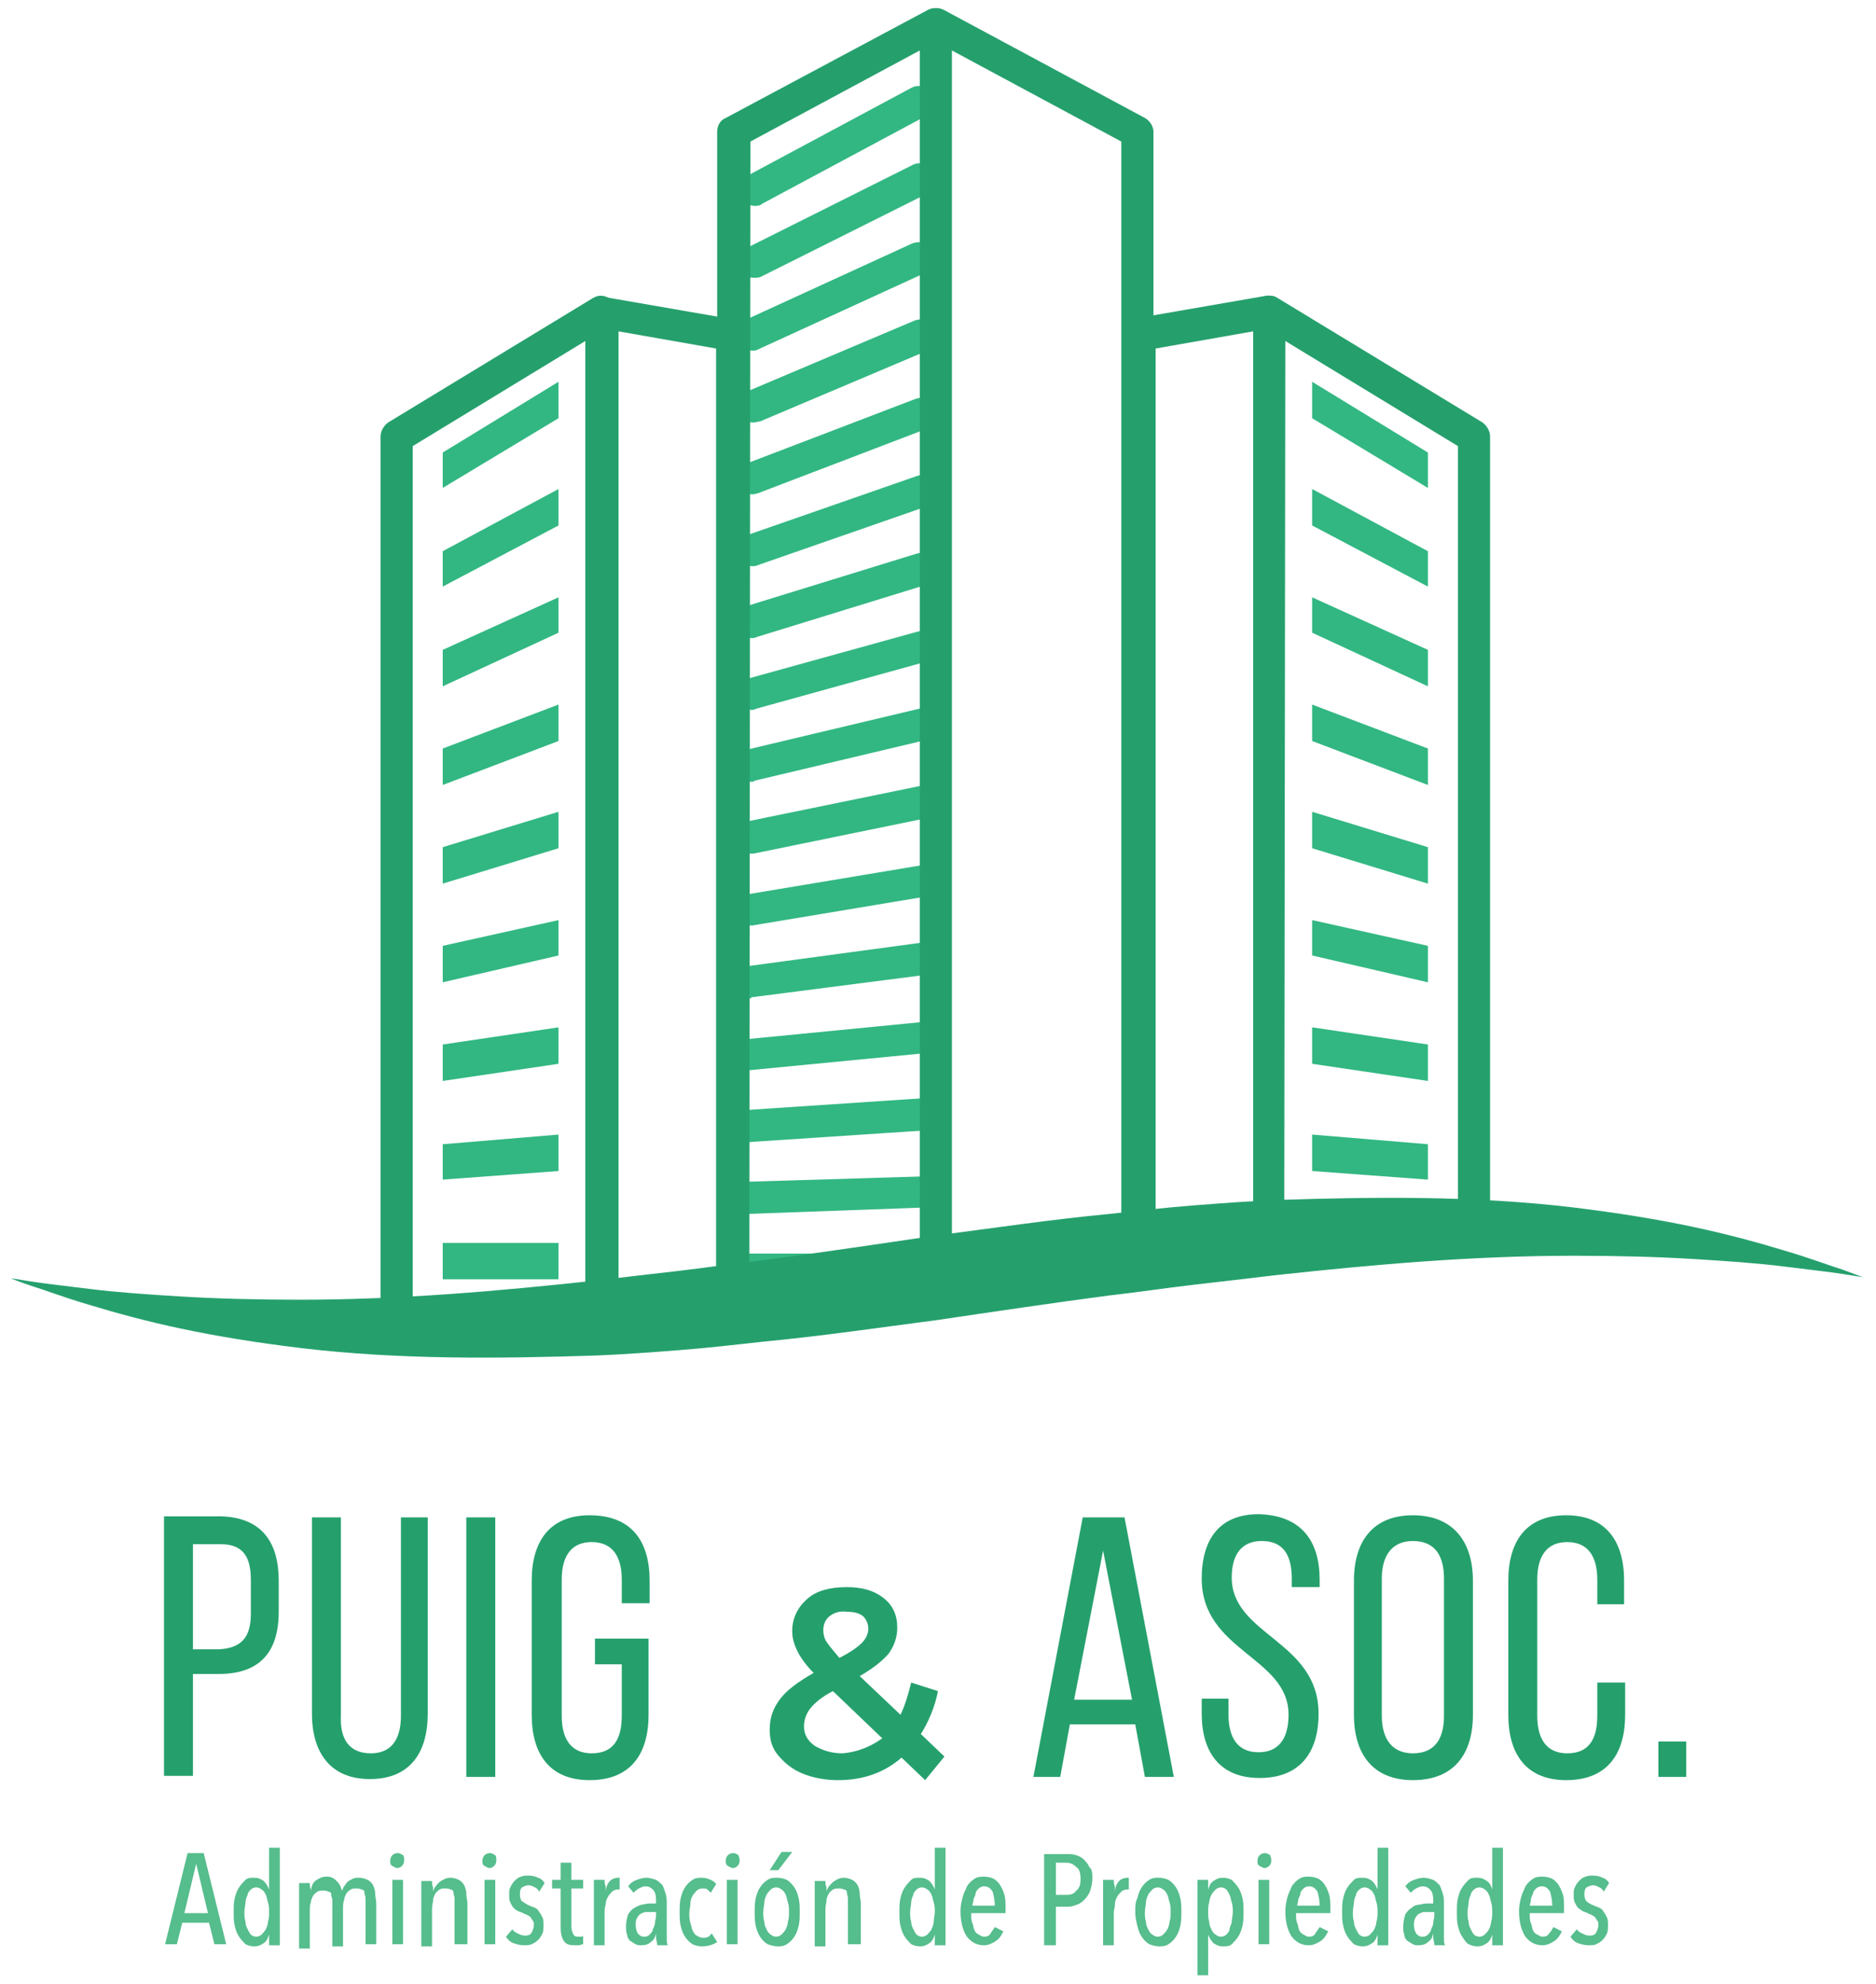 <svg version="1.1" id="Capa_1" xmlns="http://www.w3.org/2000/svg" x="0" y="0" viewBox="0 0 175 185" xml:space="preserve"><style>.st0{fill:#25a06d}.st1{fill:#32b782}.st2{enable-background:new}.st3{fill:#56bd8d}</style><path class="st0" d="M56.2 124.1H37c-.8 0-1.5-.7-1.5-1.5V40.7c0-.5.3-1 .7-1.3l19.1-11.6c.5-.3 1-.3 1.5 0s.8.8.8 1.3v93.5c.1.8-.6 1.5-1.4 1.5zm-17.7-3h16.1V31.8l-16.1 9.8v79.5z"/><path class="st1" d="M41.3 115.9h10.8v3.4H41.3zM41.3 106.7l10.8-.9v3.4l-10.8.8zM41.3 97.4l10.8-1.6v3.4l-10.8 1.6zM41.3 88.2l10.8-2.4v3.3l-10.8 2.5zM41.3 79l10.8-3.3v3.4l-10.8 3.3zM41.3 69.8l10.8-4.1v3.4l-10.8 4.1zM41.3 60.6l10.8-4.9V59l-10.8 5zM41.3 51.4l10.8-5.8V49l-10.8 5.7zM41.3 42.2l10.8-6.6V39l-10.8 6.5z"/><path class="st0" d="M68.3 124.1H56.2c-.8 0-1.5-.7-1.5-1.5V29.1c0-.4.2-.9.5-1.1.3-.3.8-.4 1.2-.3l12.1 2.1c.7.1 1.2.7 1.2 1.5v91.4c.1.7-.6 1.4-1.4 1.4zm-10.6-3h9.1V32.5l-9.1-1.6v90.2zM137.5 117.1h-19.1c-.8 0-1.5-.7-1.5-1.5V29.1c0-.5.3-1 .8-1.3s1.1-.3 1.5 0l19.1 11.6c.4.3.7.8.7 1.3v74.9c0 .8-.7 1.5-1.5 1.5zm-17.7-3H136V41.6l-16.1-9.8-.1 82.3z"/><path class="st1" d="M133.2 106.7l-10.8-.9v3.4l10.8.8zM133.2 97.4l-10.8-1.6v3.4l10.8 1.6zM133.2 88.2l-10.8-2.4v3.3l10.8 2.5zM133.2 79l-10.8-3.3v3.4l10.8 3.3zM133.2 69.8l-10.8-4.1v3.4l10.8 4.1zM133.2 60.6l-10.8-4.9V59l10.8 5zM133.2 51.4l-10.8-5.8V49l10.8 5.7zM133.2 42.2l-10.8-6.6V39l10.8 6.5z"/><g><path class="st0" d="M118.3 117.1h-12.1c-.8 0-1.5-.7-1.5-1.5V31.2c0-.7.5-1.4 1.2-1.5l12.1-2.1c.4-.1.9 0 1.2.3.3.3.5.7.5 1.1v86.5c.1.9-.5 1.6-1.4 1.6zm-10.5-3h9.1V30.9l-9.1 1.6v81.6z"/></g><g><path class="st1" d="M70.4 19.2c-.5 0-1.1-.3-1.3-.8-.4-.7-.1-1.6.6-2L85 8.2c.7-.4 1.6-.1 2 .6s.1 1.6-.6 2L71.1 19c-.2.2-.5.2-.7.2zM70.3 25.9c-.6 0-1.1-.3-1.3-.8-.4-.7-.1-1.6.7-2l15.4-7.7c.7-.4 1.6-.1 2 .7.4.7.1 1.6-.7 2L71 25.8c-.2.1-.4.1-.7.1zM70.3 32.7c-.6 0-1.1-.3-1.4-.9-.3-.8 0-1.6.7-2l15.5-7.1c.8-.3 1.6 0 2 .7.3.8 0 1.6-.7 2l-15.5 7.1c-.2.1-.4.2-.6.2zM70.3 39.4c-.6 0-1.1-.3-1.4-.9-.3-.8 0-1.6.8-2l15.6-6.6c.8-.3 1.6 0 2 .8.3.8 0 1.6-.8 2l-15.6 6.6c-.2 0-.4.1-.6.1zM70.2 46.1c-.6 0-1.2-.4-1.4-1-.3-.8.1-1.6.9-1.9l15.7-6c.8-.3 1.6.1 1.9.9.3.8-.1 1.6-.9 1.9l-15.7 6c-.1 0-.3.1-.5.1zM70.2 52.8c-.6 0-1.2-.4-1.4-1-.3-.8.1-1.6.9-1.9l15.8-5.5c.8-.3 1.6.1 1.9.9.3.8-.1 1.6-.9 1.9l-15.8 5.5c-.2.1-.4.1-.5.1zM70.1 59.5c-.6 0-1.2-.4-1.4-1.1-.2-.8.2-1.6 1-1.9l15.9-4.9c.8-.2 1.6.2 1.9 1 .2.8-.2 1.6-1 1.9l-15.9 4.9c-.2.1-.3.1-.5.1zM70.1 66.2c-.7 0-1.3-.4-1.4-1.1-.2-.8.2-1.6 1-1.8l15.9-4.4c.8-.2 1.6.2 1.8 1 .2.8-.2 1.6-1 1.8l-15.9 4.4c-.1.1-.3.1-.4.1zM70.1 72.9c-.7 0-1.3-.5-1.5-1.2-.2-.8.3-1.6 1.1-1.8l16-3.8c.8-.2 1.6.3 1.8 1.1.2.8-.3 1.6-1.1 1.8l-16 3.8c-.1.1-.2.1-.3.1zM70 79.6c-.7 0-1.3-.5-1.5-1.2-.2-.8.4-1.6 1.2-1.8l16.1-3.3c.8-.2 1.6.4 1.8 1.2s-.4 1.6-1.2 1.8l-16.1 3.3H70zM70 86.3c-.7 0-1.4-.5-1.5-1.2-.1-.8.4-1.6 1.2-1.7l16.2-2.7c.8-.1 1.6.4 1.7 1.2.1.8-.4 1.6-1.2 1.7l-16.2 2.7H70zM69.9 93.1c-.7 0-1.4-.5-1.5-1.3s.5-1.6 1.3-1.7L86 87.9c.8-.1 1.6.5 1.7 1.3s-.5 1.6-1.3 1.7L70.1 93c0 .1-.1.1-.2.1zM69.9 99.8c-.8 0-1.4-.6-1.5-1.3-.1-.8.5-1.6 1.3-1.6l16.4-1.6c.8-.1 1.6.5 1.6 1.3.1.8-.5 1.6-1.3 1.6l-16.5 1.6c.1 0 .1 0 0 0zM69.9 106.5c-.8 0-1.4-.6-1.5-1.4s.6-1.5 1.4-1.6l16.5-1.1c.8 0 1.5.6 1.6 1.4s-.6 1.5-1.4 1.6l-16.6 1.1zM69.8 113.2c-.8 0-1.5-.6-1.5-1.5 0-.8.6-1.5 1.4-1.5l16.5-.5c.8-.1 1.5.6 1.5 1.4s-.6 1.5-1.4 1.5l-16.5.6c.1 0 0 0 0 0zM86.4 119.9H69.8c-.8 0-1.5-.7-1.5-1.5s.7-1.5 1.5-1.5h16.6c.8 0 1.5.7 1.5 1.5s-.7 1.5-1.5 1.5z"/></g><g><path class="st0" d="M87.3 120.1c-.8 0-1.5-.7-1.5-1.5V2.7c0-.8.7-1.5 1.5-1.5s1.5.7 1.5 1.5v115.9c0 .8-.7 1.5-1.5 1.5z"/></g><g><path class="st0" d="M106.1 118.1l-37.7 6c-.8 0-1.5-.7-1.5-1.5V12.3c0-.6.3-1.1.8-1.3L86.6.9c.4-.2 1-.2 1.4 0L106.8 11c.5.3.8.8.8 1.3v104.3c0 .8-.7 1.5-1.5 1.5zm-36.2 3l34.7-6V13.2L87.3 3.9 70 13.2l-.1 107.9z"/></g><g class="st2"><path class="st3" d="M20 181.3l-.5-2H17l-.5 2h-1.1l2.1-8.5H19l2.1 8.5H20zm-1.7-7.5l-1.1 4.6h2.2l-1.1-4.6zM25.1 181.3v-.9c-.1.3-.2.6-.5.8s-.5.3-.9.3c-.3 0-.6-.1-.8-.2-.2-.2-.4-.4-.6-.7-.2-.3-.3-.6-.4-1-.1-.4-.1-.8-.1-1.3s0-.9.1-1.3.2-.7.4-1 .4-.5.6-.7c.2-.2.5-.2.8-.2.4 0 .6.1.9.3.2.2.4.5.5.8v-3.9h1v9.1h-1zm0-3c0-.3 0-.6-.1-.9s-.1-.5-.2-.7c-.1-.2-.2-.4-.4-.5-.1-.1-.3-.2-.5-.2s-.4.1-.5.2c-.1.1-.3.3-.3.5-.1.2-.2.5-.2.7s-.1.6-.1.9 0 .6.1.9c0 .3.1.5.2.7.1.2.2.4.3.5.1.1.3.2.5.2s.4-.1.5-.2c.1-.1.3-.3.4-.5.1-.2.2-.5.2-.7.1-.3.1-.6.1-.9zM29.4 175.4c.3-.2.6-.4 1-.4.2 0 .4 0 .6.1.2.1.3.2.4.3.1.1.2.2.3.4.1.1.1.3.2.5.1-.1.1-.3.2-.4.1-.1.2-.3.3-.4.1-.1.3-.2.5-.3.2-.1.4-.1.6-.1.3 0 .6.1.8.2.2.1.4.3.5.5.1.2.2.5.2.8s.1.6.1.9v3.8h-1v-3.8-.5c0-.2-.1-.3-.1-.5s-.1-.3-.3-.3c-.1-.1-.3-.1-.5-.1s-.3 0-.5.1c-.1.1-.3.2-.4.4s-.2.4-.2.6c-.1.2-.1.5-.1.8v3.5h-1v-3.8-.5c0-.2-.1-.3-.1-.5s-.1-.3-.3-.3c-.1-.1-.3-.1-.5-.1s-.3 0-.5.1c-.1.1-.3.2-.4.4s-.2.4-.2.6c-.1.2-.1.5-.1.8v3.5h-1v-4.5-.8-.8h1c0 .2 0 .4.1.6v.4c0-.6.1-.9.4-1.2zM37.7 173.5c0 .2-.1.4-.2.5s-.3.2-.4.2c-.2 0-.3-.1-.5-.2s-.2-.3-.2-.5.1-.4.2-.5.3-.2.5-.2.3.1.5.2c.1.1.1.3.1.5zm-1.1 7.8v-6h1v6h-1zM42.4 181.3v-3.8-.5c0-.2-.1-.3-.1-.5s-.1-.3-.3-.3c-.1-.1-.3-.1-.5-.1s-.3 0-.5.1c-.1.1-.3.2-.4.4-.1.2-.2.4-.2.6s-.1.5-.1.8v3.5h-1V177v-.8-.8h1c0 .2 0 .4.1.6v.4c.1-.4.3-.6.6-.9.3-.2.6-.4 1-.4.3 0 .6.1.8.2.2.1.4.3.5.5.1.2.2.5.2.8 0 .3.1.6.1.9v3.8h-1.2zM46.3 173.5c0 .2-.1.4-.2.5s-.3.2-.4.2c-.2 0-.3-.1-.5-.2s-.2-.3-.2-.5.1-.4.2-.5.3-.2.5-.2.3.1.5.2c.1.1.1.3.1.5zm-1.1 7.8v-6h1v6h-1zM50.3 176.4c-.1-.2-.2-.3-.4-.4-.2-.1-.4-.2-.6-.2-.2 0-.4.1-.6.2-.2.2-.2.4-.2.7s.1.5.2.6c.2.1.4.3.7.4.2.1.3.1.5.2s.3.2.4.4c.1.1.2.3.3.5.1.2.1.4.1.7 0 .3 0 .6-.1.8-.1.2-.2.4-.4.6-.2.2-.4.3-.6.4-.2.1-.5.1-.7.1-.4 0-.7-.1-1-.2-.3-.1-.5-.3-.7-.6l.6-.7c.1.2.3.3.5.4s.4.2.7.2c.3 0 .5-.1.6-.3.1-.2.2-.4.2-.7 0-.2 0-.3-.1-.4-.1-.1-.1-.2-.2-.3s-.2-.2-.3-.2c-.1-.1-.3-.1-.4-.2-.2-.1-.3-.1-.5-.2s-.3-.2-.4-.3-.2-.3-.3-.5c-.1-.2-.1-.4-.1-.7 0-.3 0-.5.1-.7.1-.2.2-.4.4-.6s.3-.3.6-.4.4-.1.7-.1c.4 0 .7.1.9.2.3.1.5.3.6.5l-.5.8zM54 181.4h-.4c-.5 0-.8-.1-1-.4s-.3-.7-.3-1.2v-3.7h-.8v-.8h.8v-1.6h1v1.6h1.1v.8h-1.1v3.5c0 .4.1.6.2.8.1.2.3.2.5.2h.2c.1 0 .1 0 .2-.1v.8c-.1 0-.3.1-.4.1zM56.9 175.4c.2-.2.5-.3.8-.3h.1v1.1h-.1-.1c-.2 0-.4.1-.5.2s-.3.3-.4.5-.2.4-.2.7c-.1.3-.1.5-.1.8v3h-1v-4.5-.8-.8h1c0 .2 0 .4.1.6v.6c0-.5.2-.9.4-1.1zM61.3 181.3c0-.2-.1-.4-.1-.6v-.4c-.1.4-.2.6-.5.8-.2.2-.5.3-.9.3-.2 0-.3 0-.5-.1s-.3-.2-.5-.3c-.1-.1-.3-.3-.3-.6-.1-.2-.1-.5-.1-.8 0-.4.1-.8.2-1.1.2-.3.4-.5.6-.6s.5-.3.8-.3c.3-.1.6-.1.8-.1h.4v-.3c0-.5-.1-.8-.3-1s-.4-.3-.7-.3c-.2 0-.4.1-.6.2-.2.1-.4.3-.5.4l-.5-.6c.2-.3.5-.5.8-.6s.6-.2.9-.2c.3 0 .6.1.9.2.2.1.4.3.6.5.1.2.2.5.3.8.1.3.1.7.1 1.1V180.8c0 .3 0 .4.1.6h-1zm-.2-3h-.9c-.1 0-.3.1-.5.2-.1.1-.2.2-.3.4s-.1.4-.1.6c0 .4.1.6.2.8.2.2.3.3.6.3s.4-.1.5-.2c.1-.1.3-.3.3-.5.1-.2.2-.4.2-.6 0-.2.1-.4.1-.7v-.3zM65.5 181.5c-.4 0-.7-.1-.9-.2-.3-.2-.5-.4-.7-.7-.2-.3-.3-.6-.4-1-.1-.4-.1-.8-.1-1.3s0-.9.1-1.3.2-.7.4-1 .4-.5.7-.7.6-.2.9-.2c.3 0 .6.1.8.2.2.1.4.2.5.4l-.5.8-.3-.3c-.1-.1-.3-.1-.5-.1s-.4.1-.5.2-.3.3-.4.5c-.1.2-.2.4-.2.7s-.1.6-.1.9 0 .6.1.9.1.5.2.7c.1.2.2.4.4.5.2.1.3.2.6.2.2 0 .3 0 .5-.1l.3-.3.5.8c-.3.2-.8.4-1.4.4zM69 173.5c0 .2-.1.4-.2.5s-.3.2-.4.2c-.2 0-.3-.1-.5-.2s-.2-.3-.2-.5.1-.4.2-.5.3-.2.5-.2.3.1.5.2c0 .1.1.3.1.5zm-1.2 7.8v-6h1v6h-1zM74.6 178.3c0 .5 0 .9-.1 1.3s-.2.7-.4 1c-.2.3-.4.5-.7.7-.3.2-.6.2-.9.2-.3 0-.6-.1-.9-.2-.3-.2-.5-.4-.7-.7-.2-.3-.3-.6-.4-1-.1-.4-.1-.8-.1-1.3s0-.9.1-1.3.2-.7.4-1c.2-.3.4-.5.7-.7s.6-.2.9-.2c.3 0 .7.1.9.2s.5.4.7.7.3.6.4 1c.1.4.1.8.1 1.3zm-1 0c0-.3 0-.6-.1-.9s-.1-.5-.2-.7c-.1-.2-.2-.4-.4-.5-.1-.1-.3-.2-.5-.2s-.4.1-.5.2c-.1.1-.3.3-.4.5-.1.2-.2.5-.2.7s-.1.6-.1.9 0 .6.1.9c0 .3.1.5.2.7.1.2.2.4.4.5.1.1.3.2.5.2s.4-.1.5-.2c.1-.1.3-.3.4-.5.1-.2.2-.5.2-.7.1-.3.1-.6.1-.9zm-1-3.9h-.8l1.1-1.7h1l-1.3 1.7zM79.1 181.3v-3.8-.5c0-.2-.1-.3-.1-.5s-.1-.3-.3-.3c-.1-.1-.3-.1-.5-.1s-.3 0-.5.1c-.1.1-.3.2-.4.4-.1.2-.2.4-.2.6s-.1.5-.1.8v3.5h-1V177v-.8-.8h1c0 .2 0 .4.1.6v.4c.1-.4.3-.6.6-.9.3-.2.6-.4 1-.4.3 0 .6.1.8.2.2.1.4.3.5.5.1.2.2.5.2.8 0 .3.1.6.1.9v3.8h-1.2zM87.2 181.3v-.9c-.1.3-.2.6-.5.8s-.5.3-.9.3c-.3 0-.6-.1-.8-.2-.2-.2-.4-.4-.6-.7-.2-.3-.3-.6-.4-1-.1-.4-.1-.8-.1-1.3s0-.9.1-1.3.2-.7.4-1 .4-.5.6-.7c.2-.2.5-.2.8-.2.4 0 .6.1.9.3.2.2.4.5.5.8v-3.9h1v9.1h-1zm0-3c0-.3 0-.6-.1-.9s-.1-.5-.2-.7c-.1-.2-.2-.4-.4-.5-.1-.1-.3-.2-.5-.2s-.4.1-.5.2c-.1.1-.3.3-.3.5-.1.2-.2.5-.2.7s-.1.6-.1.9 0 .6.1.9c0 .3.1.5.2.7.1.2.2.4.3.5.1.1.3.2.5.2s.4-.1.5-.2c.1-.1.3-.3.4-.5.1-.2.2-.5.2-.7 0-.3.1-.6.1-.9zM90.6 178.5c0 .3 0 .6.1.8.1.2.1.5.2.7.1.2.2.3.4.4.2.1.3.2.5.2.3 0 .5-.1.6-.3s.3-.4.4-.6l.8.4c-.2.4-.4.7-.7.9s-.7.4-1.1.4c-.7 0-1.2-.3-1.6-.8-.4-.6-.6-1.4-.6-2.4 0-.5.1-.9.2-1.3s.3-.7.4-1c.2-.3.4-.5.7-.7.3-.2.6-.2.9-.2.4 0 .7.1.9.2s.5.4.6.6c.2.3.3.6.4.9.1.4.1.8.1 1.2v.5h-3.2zm2.2-.8c0-.5-.1-.9-.2-1.3-.2-.3-.4-.5-.8-.5-.2 0-.4.1-.5.2-.1.1-.3.3-.3.5s-.2.4-.2.6-.1.4-.1.5h2.1zM101.9 175.2c0 .4-.1.8-.2 1.1-.1.3-.3.6-.5.8s-.4.4-.7.5c-.3.1-.5.2-.8.2h-1.2v3.6h-1.1v-8.5h2.2c.3 0 .5 0 .8.1s.5.2.7.4c.2.2.4.4.5.7.3.2.3.6.3 1.1zm-1.1 0c0-.5-.1-.9-.4-1.1-.2-.2-.5-.4-.9-.4h-1v3h1c.4 0 .7-.1.9-.4.3-.2.4-.6.4-1.1zM104.4 175.4c.2-.2.5-.3.8-.3h.1v1.1h-.1-.1c-.2 0-.4.1-.5.2-.1.1-.3.3-.4.5-.1.2-.2.4-.2.7s-.1.5-.1.8v3h-1v-4.5-.8-.8h1c0 .2 0 .4.1.6v.6c0-.5.2-.9.4-1.1zM110.2 178.3c0 .5 0 .9-.1 1.3s-.2.7-.4 1c-.2.3-.4.5-.7.7-.3.2-.6.2-.9.2-.3 0-.6-.1-.9-.2-.3-.2-.5-.4-.7-.7-.2-.3-.3-.6-.4-1-.1-.4-.2-.8-.2-1.3s0-.9.2-1.3c.1-.4.2-.7.4-1 .2-.3.4-.5.7-.7.3-.2.6-.2.9-.2.3 0 .7.1.9.2.3.2.5.4.7.7.2.3.3.6.4 1 .1.4.1.8.1 1.3zm-1 0c0-.3 0-.6-.1-.9s-.1-.5-.2-.7c-.1-.2-.2-.4-.4-.5-.1-.1-.3-.2-.5-.2s-.4.1-.5.2c-.1.1-.3.3-.4.5-.1.2-.2.5-.2.7s-.1.6-.1.9 0 .6.1.9c0 .3.1.5.2.7s.2.4.4.5c.1.1.3.2.5.2s.4-.1.5-.2c.1-.1.3-.3.4-.5.1-.2.2-.5.2-.7.1-.3.1-.6.1-.9zM112.7 175.3v.9c.1-.3.2-.6.5-.8s.5-.3.9-.3c.3 0 .6.1.8.2.2.2.4.4.6.7s.3.6.4 1c.1.4.1.8.1 1.3s0 .9-.1 1.3-.2.7-.4 1c-.2.3-.4.5-.6.7s-.5.2-.8.2c-.4 0-.6-.1-.9-.3-.2-.2-.4-.5-.5-.8v3.8h-1v-8.9h1zm0 3c0 .3 0 .6.1.9 0 .3.1.5.2.7.1.2.2.4.4.5.1.1.3.2.5.2s.4-.1.5-.2c.1-.1.3-.3.3-.5s.2-.5.2-.7.1-.6.1-.9c0-.3 0-.6-.1-.9s-.1-.5-.2-.7c-.1-.2-.2-.4-.3-.5-.1-.1-.3-.2-.5-.2s-.4.1-.5.2c-.1.1-.3.3-.4.5-.1.2-.2.5-.2.7-.1.3-.1.6-.1.9zM118.6 173.5c0 .2-.1.4-.2.5s-.3.2-.4.2c-.2 0-.3-.1-.5-.2s-.2-.3-.2-.5.1-.4.2-.5.3-.2.5-.2.3.1.5.2c0 .1.1.3.1.5zm-1.2 7.8v-6h1v6h-1zM120.9 178.5c0 .3 0 .6.1.8.1.2.1.5.2.7.1.2.2.3.4.4.2.1.3.2.5.2.3 0 .5-.1.6-.3s.3-.4.4-.6l.8.4c-.2.4-.4.7-.7.9s-.7.4-1.1.4c-.7 0-1.2-.3-1.6-.8-.4-.6-.6-1.4-.6-2.4 0-.5.1-.9.2-1.3s.3-.7.4-1c.2-.3.4-.5.7-.7.3-.2.6-.2.9-.2.4 0 .7.1.9.2s.5.4.6.6c.2.3.3.6.4.9.1.4.1.8.1 1.2v.5h-3.2zm2.2-.8c0-.5-.1-.9-.2-1.3-.2-.3-.4-.5-.8-.5-.2 0-.4.1-.5.2-.1.1-.3.3-.3.5s-.2.4-.2.6-.1.4-.1.5h2.1zM128.5 181.3v-.9c-.1.3-.2.6-.5.8s-.5.3-.9.3c-.3 0-.6-.1-.8-.2-.2-.2-.4-.4-.6-.7s-.3-.6-.4-1c-.1-.4-.1-.8-.1-1.3s0-.9.1-1.3.2-.7.4-1 .4-.5.6-.7c.2-.2.5-.2.8-.2.4 0 .6.1.9.3.2.2.4.5.5.8v-3.9h1v9.1h-1zm0-3c0-.3 0-.6-.1-.9s-.1-.5-.2-.7c-.1-.2-.2-.4-.4-.5-.1-.1-.3-.2-.5-.2s-.4.1-.5.2c-.1.1-.3.3-.3.5-.1.2-.2.5-.2.7s-.1.6-.1.9 0 .6.1.9c0 .3.1.5.2.7s.2.4.3.5c.1.1.3.2.5.2s.4-.1.5-.2c.1-.1.3-.3.4-.5.1-.2.2-.5.2-.7.1-.3.1-.6.1-.9zM133.8 181.3c0-.2-.1-.4-.1-.6v-.4c-.1.4-.2.6-.5.8-.2.2-.5.3-.9.3-.2 0-.3 0-.5-.1s-.3-.2-.5-.3c-.1-.1-.3-.3-.3-.6-.1-.2-.1-.5-.1-.8 0-.4.1-.8.2-1.1.2-.3.4-.5.6-.6.2-.2.5-.3.8-.3.3-.1.6-.1.8-.1h.4v-.3c0-.5-.1-.8-.3-1-.2-.2-.4-.3-.7-.3-.2 0-.4.1-.6.2-.2.1-.4.3-.5.4l-.5-.6c.2-.3.5-.5.8-.6.3-.1.6-.2.9-.2.3 0 .6.1.9.2.2.1.4.3.6.5.1.2.2.5.3.8.1.3.1.7.1 1.1V180.8c0 .2 0 .4.1.6h-1zm-.1-3h-.9c-.1 0-.3.1-.5.2-.1.1-.2.2-.3.4s-.1.4-.1.6c0 .4.1.6.2.8.2.2.3.3.6.3s.4-.1.5-.2c.1-.1.3-.3.3-.5.1-.2.2-.4.2-.6 0-.2.1-.4.1-.7v-.3zM139.2 181.3v-.9c-.1.3-.2.6-.5.8s-.5.3-.9.3c-.3 0-.6-.1-.8-.2s-.4-.4-.6-.7c-.2-.3-.3-.6-.4-1-.1-.4-.1-.8-.1-1.3s0-.9.1-1.3.2-.7.4-1 .4-.5.6-.7.5-.2.8-.2c.4 0 .6.1.9.3s.4.5.5.8v-3.9h1v9.1h-1zm0-3c0-.3 0-.6-.1-.9s-.1-.5-.2-.7c-.1-.2-.2-.4-.4-.5-.1-.1-.3-.2-.5-.2s-.4.1-.5.2c-.1.1-.3.3-.3.5-.1.2-.2.5-.2.7s-.1.6-.1.9 0 .6.1.9c0 .3.1.5.2.7.1.2.2.4.3.5.1.1.3.2.5.2s.4-.1.5-.2c.1-.1.3-.3.4-.5s.2-.5.2-.7c.1-.3.1-.6.1-.9zM142.7 178.5c0 .3 0 .6.1.8.1.2.1.5.2.7.1.2.2.3.4.4.2.1.3.2.5.2.3 0 .5-.1.6-.3.2-.2.3-.4.4-.6l.8.4c-.2.4-.4.7-.7.9s-.7.4-1.1.4c-.7 0-1.2-.3-1.6-.8-.4-.6-.6-1.4-.6-2.4 0-.5.1-.9.2-1.3s.3-.7.4-1c.2-.3.4-.5.7-.7.3-.2.6-.2.9-.2.4 0 .7.1.9.2s.5.4.6.6c.2.3.3.6.4.9s.1.8.1 1.2v.5h-3.2zm2.1-.8c0-.5-.1-.9-.2-1.3-.2-.3-.4-.5-.8-.5-.2 0-.4.1-.5.2-.1.1-.3.3-.3.5-.1.2-.2.4-.2.6s-.1.4-.1.5h2.1zM149.6 176.4c-.1-.2-.2-.3-.4-.4-.2-.1-.4-.2-.6-.2-.2 0-.4.1-.6.2-.2.2-.2.4-.2.7s.1.5.2.6.4.3.7.4c.2.1.3.1.5.2s.3.2.4.4c.1.1.2.3.3.5s.1.4.1.7c0 .3 0 .6-.1.8-.1.2-.2.4-.4.6-.2.2-.4.3-.6.4-.2.1-.5.1-.7.1-.4 0-.7-.1-1-.2-.3-.1-.5-.3-.7-.6l.6-.7c.1.2.3.3.5.4.2.1.4.2.7.2.3 0 .5-.1.6-.3.1-.2.2-.4.2-.7 0-.2 0-.3-.1-.4-.1-.1-.1-.2-.2-.3-.1-.1-.2-.2-.3-.2-.1-.1-.3-.1-.4-.2-.2-.1-.3-.1-.5-.2-.1-.1-.3-.2-.4-.3s-.2-.3-.3-.5c-.1-.2-.1-.4-.1-.7 0-.3 0-.5.1-.7.1-.2.2-.4.4-.6s.3-.3.6-.4.4-.1.7-.1c.4 0 .7.1.9.2.3.1.5.3.6.5l-.5.8z"/></g><g><path class="st0" d="M1 119.2s.7.1 1.9.3c1.3.2 3.1.4 5.5.7 2.4.3 5.2.5 8.5.7s7 .3 11.1.3c9.3 0 18.5-.8 27.7-1.8 2.5-.3 5.1-.6 7.7-.9 2.6-.3 5.2-.7 7.9-1 5.3-.7 10.7-1.5 16.1-2.3 5.4-.7 10.8-1.5 16.1-2 2.7-.3 5.3-.6 7.9-.8 2.6-.2 5.2-.4 7.7-.5 9.3-.3 18.5-.4 27.7.7 4.1.5 7.8 1.1 11.1 1.8s6.2 1.5 8.5 2.2c2.4.7 4.2 1.4 5.5 1.8 1.3.5 1.9.7 1.9.7s-.7-.1-1.9-.3c-1.3-.2-3.1-.4-5.5-.7-2.4-.3-5.2-.5-8.5-.7s-7-.3-11.1-.3c-9.3 0-18.5.8-27.7 1.8-2.5.3-5.1.6-7.7.9s-5.2.7-7.9 1c-5.3.7-10.7 1.5-16.1 2.3-5.4.7-10.8 1.5-16.1 2-2.7.3-5.3.6-7.9.8-2.6.2-5.2.4-7.7.5-9.3.3-18.5.4-27.7-.7-4.1-.5-7.8-1.1-11.1-1.8s-6.2-1.5-8.5-2.2c-2.4-.7-4.2-1.4-5.5-1.8-1.2-.4-1.9-.7-1.9-.7z"/></g><g class="st2"><path class="st0" d="M26 147.4v2.9c0 3.8-1.8 5.8-5.6 5.8H18v9.5h-2.7v-24.2h5.3c3.8.1 5.4 2.4 5.4 6zm-2.6 3.1v-3.2c0-2.2-.8-3.3-2.8-3.3H18v9.8h2.4c2-.1 3-1 3-3.3zM34.6 163.5c1.9 0 2.8-1.3 2.8-3.5v-18.5h2.5v18.3c0 3.7-1.7 6.1-5.4 6.1s-5.4-2.5-5.4-6.1v-18.3h2.7V160c-.1 2.2.8 3.5 2.8 3.5zM46.2 165.7h-2.7v-24.2h2.7v24.2zM60.6 147.4v2.1H58v-2.2c0-2.2-.9-3.5-2.8-3.5s-2.8 1.3-2.8 3.5V160c0 2.2.9 3.5 2.8 3.5 2 0 2.8-1.3 2.8-3.5v-4.8h-2.5v-2.4h5v7.1c0 3.7-1.7 6.1-5.5 6.1-3.7 0-5.4-2.4-5.4-6.1v-12.5c0-3.7 1.7-6.1 5.4-6.1 3.9 0 5.6 2.4 5.6 6.1z"/></g><g class="st2"><path class="st0" d="M86.3 166l-2.2-2.1c-1.6 1.4-3.6 2.1-5.9 2.1-1.2 0-2.3-.2-3.3-.6-1-.4-1.7-1-2.3-1.7-.6-.7-.8-1.5-.8-2.4 0-1.1.3-2 1-2.9.6-.8 1.7-1.6 3.1-2.4-.7-.7-1.2-1.4-1.5-2-.3-.6-.5-1.2-.5-1.9 0-1.2.5-2.2 1.4-3 .9-.8 2.2-1.1 3.7-1.1 1.4 0 2.5.3 3.4 1s1.3 1.6 1.3 2.8c0 .9-.3 1.7-.8 2.4-.6.7-1.5 1.4-2.7 2.1l3.8 3.6c.4-.8.7-1.8 1-3l2.5.8c-.3 1.5-.9 2.9-1.6 4l2.2 2.1-1.8 2.2zm-4-3.9l-4.6-4.4c-1 .5-1.7 1.1-2.1 1.6-.4.5-.6 1.1-.6 1.7 0 .7.3 1.3 1 1.8.7.4 1.5.7 2.6.7 1.3-.1 2.6-.6 3.7-1.4zm-4.9-11.4c-.4.3-.6.8-.6 1.3 0 .4.1.8.3 1.1s.6.8 1.2 1.5c1-.5 1.7-1 2.1-1.4.4-.4.6-.9.6-1.3 0-.5-.2-.9-.5-1.2-.4-.3-.9-.4-1.5-.4-.7-.1-1.2.1-1.6.4z"/></g><g class="st2"><path class="st0" d="M98.9 165.7h-2.5l4.6-24.2h3.9l4.6 24.2h-2.7l-.9-4.9h-6.1l-.9 4.9zm6.7-7.2l-2.7-13.9-2.7 13.9h5.4zM123.1 147.3v.7h-2.6v-.8c0-2.2-.8-3.5-2.8-3.5-1.9 0-2.8 1.3-2.8 3.4 0 5.4 8.1 5.9 8.1 12.7 0 3.7-1.8 6-5.5 6s-5.4-2.4-5.4-6v-1.4h2.5v1.5c0 2.2.9 3.5 2.8 3.5s2.8-1.3 2.8-3.5c0-5.4-8.1-5.9-8.1-12.7 0-3.7 1.7-6 5.3-6 4 .1 5.7 2.5 5.7 6.1zM131.8 141.3c3.7 0 5.6 2.4 5.6 6.1v12.5c0 3.7-1.8 6.1-5.6 6.1-3.7 0-5.5-2.4-5.5-6.1v-12.5c0-3.7 1.8-6.1 5.5-6.1zm0 22.2c2 0 2.9-1.3 2.9-3.5v-12.8c0-2.2-.9-3.5-2.9-3.5-1.9 0-2.9 1.3-2.9 3.5V160c0 2.2 1 3.5 2.9 3.5zM151.5 147.4v2.2H149v-2.3c0-2.2-.9-3.5-2.8-3.5s-2.8 1.3-2.8 3.5V160c0 2.2.9 3.5 2.8 3.5 2 0 2.8-1.3 2.8-3.5v-3.1h2.6v3c0 3.7-1.7 6.1-5.5 6.1-3.7 0-5.4-2.4-5.4-6.1v-12.5c0-3.7 1.7-6.1 5.4-6.1s5.4 2.4 5.4 6.1zM157.3 165.7h-2.6v-3.3h2.6v3.3z"/></g></svg>